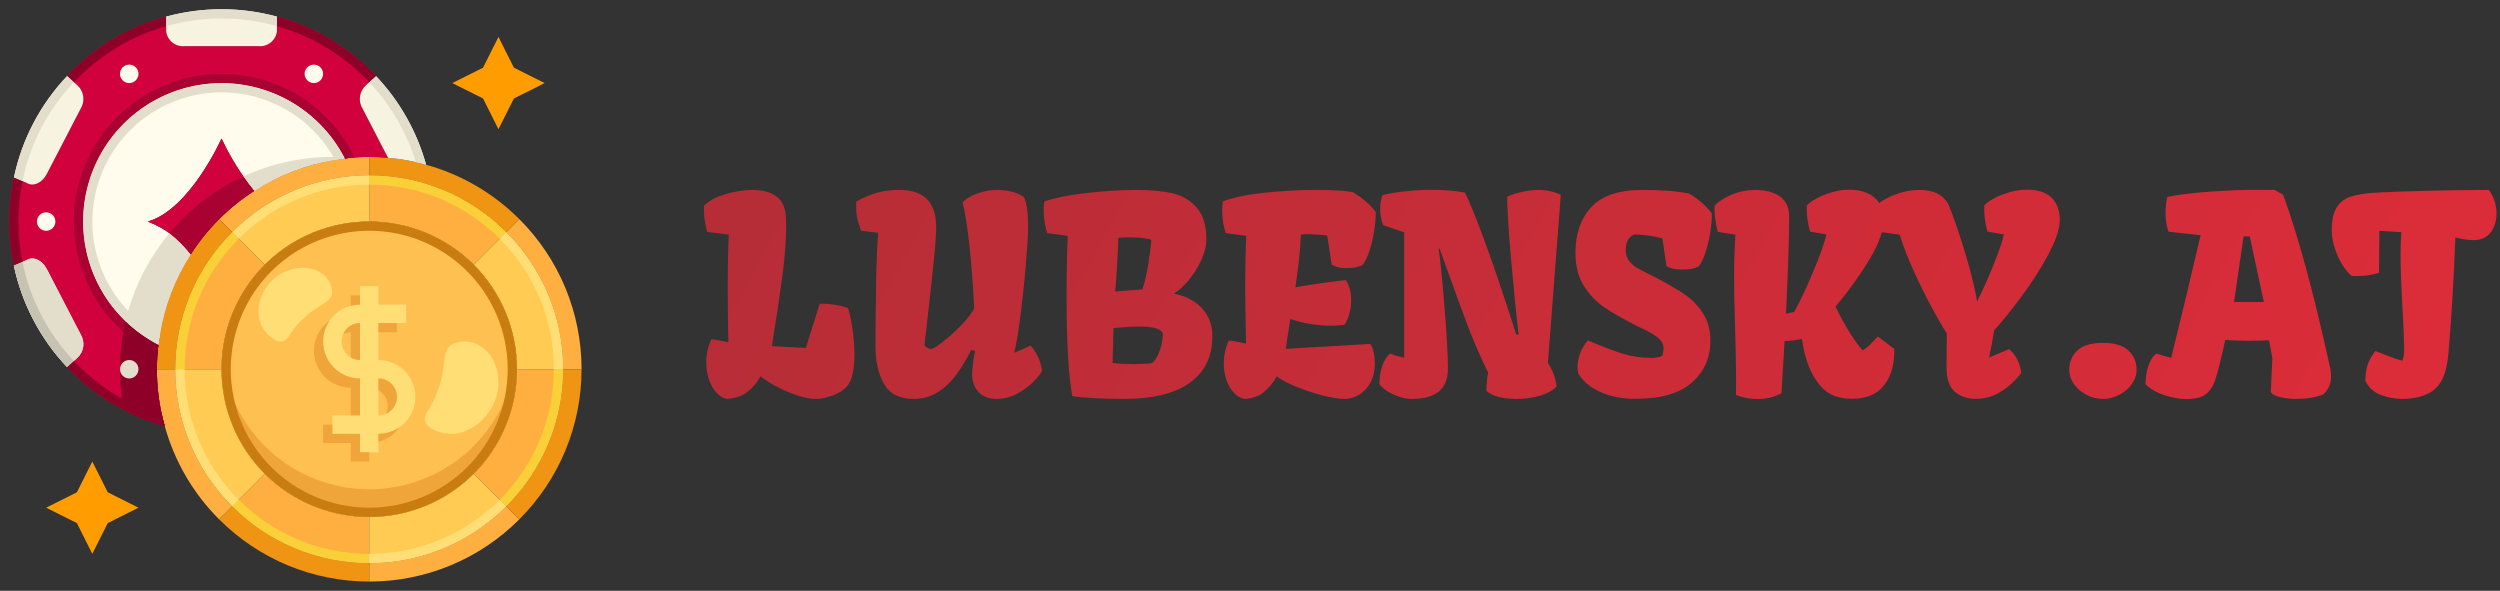 <svg width="347" height="82" viewBox="0 0 347 82" fill="none" xmlns="http://www.w3.org/2000/svg">
<rect x="0" y="0" width="347" height="82" fill="#333333" stroke="none"/>
<path d="M19.219 70.469L14.952 72.608L12.812 76.875L10.673 72.608L6.406 70.469L10.673 68.329L12.812 64.062L14.952 68.329L19.219 70.469ZM75.594 11.531L71.327 13.671L69.188 17.938L67.048 13.671L62.781 11.531L67.048 9.392L69.188 5.125L71.327 9.392L75.594 11.531Z" fill="#FF9C00"/>
<path d="M51.25 71.75C62.572 71.75 71.75 62.572 71.75 51.25C71.75 39.928 62.572 30.75 51.25 30.75C39.928 30.75 30.75 39.928 30.75 51.25C30.75 62.572 39.928 71.75 51.25 71.75Z" fill="#FFC052"/>
<path d="M71.75 51.25C71.75 56.687 69.59 61.901 65.746 65.746C61.901 69.59 56.687 71.75 51.25 71.75C45.813 71.75 40.599 69.59 36.755 65.746C32.91 61.901 30.75 56.687 30.75 51.25C30.747 50.608 30.777 49.967 30.84 49.328C31.317 54.411 33.673 59.133 37.448 62.57C41.223 66.008 46.145 67.913 51.25 67.913C56.355 67.913 61.277 66.008 65.052 62.57C68.827 59.133 71.183 54.411 71.66 49.328C71.723 49.967 71.753 50.608 71.75 51.25Z" fill="#F0A53B"/>
<path d="M72.083 30.417C74.824 33.15 76.998 36.397 78.48 39.972C79.962 43.547 80.722 47.38 80.719 51.25H78.156C78.162 47.717 77.467 44.217 76.112 40.954C74.758 37.69 72.77 34.727 70.264 32.236L72.083 30.417ZM51.25 78.156C54.783 78.162 58.283 77.467 61.547 76.113C64.81 74.758 67.773 72.77 70.264 70.264L72.083 72.083C69.351 74.824 66.103 76.998 62.528 78.48C58.953 79.962 55.12 80.723 51.25 80.719V78.156ZM32.236 70.264L30.417 72.083C26.822 68.497 24.221 64.038 22.87 59.143C22.142 56.575 21.776 53.919 21.781 51.25H24.344C24.338 54.784 25.033 58.283 26.388 61.547C27.742 64.81 29.73 67.773 32.236 70.264ZM51.25 21.782V24.344C47.717 24.339 44.217 25.033 40.953 26.388C37.69 27.743 34.727 29.73 32.236 32.236L30.417 30.417C35.093 25.74 41.209 22.774 47.778 21.999C48.929 21.849 50.089 21.776 51.25 21.782Z" fill="#FFAF3F"/>
<path d="M32.236 70.264C34.727 72.77 37.689 74.758 40.953 76.112C44.216 77.467 47.716 78.162 51.249 78.156V80.719C47.379 80.722 43.546 79.962 39.971 78.48C36.396 76.998 33.149 74.824 30.416 72.083L32.236 70.264ZM32.236 32.236C29.729 34.727 27.742 37.69 26.387 40.953C25.032 44.217 24.338 47.717 24.343 51.25H21.78C21.775 50.089 21.848 48.929 21.998 47.778C22.509 43.333 24.039 39.067 26.47 35.311C27.608 33.544 28.931 31.904 30.416 30.417L32.236 32.236ZM59.142 22.87C64.037 24.221 68.496 26.822 72.082 30.417L70.263 32.236C67.772 29.73 64.809 27.742 61.546 26.388C58.282 25.033 54.783 24.338 51.249 24.344V21.781C52.108 21.781 52.953 21.82 53.786 21.897C55.599 22.043 57.393 22.369 59.142 22.87ZM78.156 51.25H80.718C80.722 55.12 79.961 58.953 78.479 62.528C76.997 66.103 74.823 69.35 72.082 72.083L70.263 70.264C72.769 67.773 74.757 64.81 76.112 61.547C77.466 58.283 78.161 54.783 78.156 51.25Z" fill="#F09413"/>
<path d="M75.594 51.25H78.156C78.162 54.783 77.467 58.283 76.112 61.547C74.758 64.81 72.77 67.773 70.264 70.264L68.457 68.457L65.959 65.959L65.754 65.754C67.658 63.849 69.167 61.588 70.196 59.099C71.225 56.61 71.753 53.943 71.75 51.25H75.594ZM36.541 65.959L36.746 65.754C38.651 67.658 40.912 69.167 43.401 70.196C45.89 71.225 48.557 71.753 51.25 71.75V78.156C47.717 78.162 44.217 77.467 40.953 76.112C37.69 74.758 34.727 72.77 32.236 70.264L34.043 68.457L36.541 65.959ZM36.541 36.541L36.746 36.746C34.842 38.651 33.333 40.912 32.304 43.401C31.275 45.89 30.747 48.557 30.75 51.25H24.344C24.338 47.717 25.033 44.217 26.388 40.953C27.742 37.69 29.73 34.727 32.236 32.236L34.043 34.043L36.541 36.541ZM65.959 36.541L65.754 36.746C63.849 34.842 61.588 33.333 59.099 32.304C56.61 31.275 53.943 30.747 51.25 30.75V24.344C54.783 24.338 58.283 25.033 61.547 26.388C64.81 27.742 67.773 29.73 70.264 32.236L68.457 34.043L65.959 36.541Z" fill="#FFAF3F"/>
<path d="M36.746 65.754L36.541 65.959L34.043 68.457L32.236 70.264C29.73 67.773 27.742 64.81 26.388 61.547C25.033 58.283 24.338 54.783 24.344 51.25H30.75C30.747 53.943 31.275 56.61 32.304 59.099C33.333 61.588 34.842 63.849 36.746 65.754ZM51.25 26.906V30.75C48.557 30.747 45.89 31.275 43.401 32.304C40.912 33.333 38.651 34.842 36.746 36.746L36.541 36.541L34.043 34.043L32.236 32.236C34.727 29.73 37.69 27.742 40.953 26.388C44.217 25.033 47.717 24.338 51.25 24.344V26.906ZM78.156 51.25H71.75C71.753 48.557 71.225 45.89 70.196 43.401C69.167 40.912 67.658 38.651 65.754 36.746L65.959 36.541L68.457 34.043L70.264 32.236C72.77 34.727 74.758 37.69 76.112 40.953C77.467 44.217 78.162 47.717 78.156 51.25ZM68.457 68.457L70.264 70.264C67.773 72.77 64.81 74.758 61.547 76.112C58.283 77.467 54.783 78.162 51.25 78.156V71.75C53.943 71.753 56.61 71.225 59.099 70.196C61.588 69.167 63.849 67.658 65.754 65.754L65.959 65.959L68.457 68.457Z" fill="#FFCB52"/>
<path d="M51.25 30.75C47.196 30.75 43.232 31.952 39.861 34.205C36.49 36.457 33.862 39.659 32.31 43.405C30.759 47.151 30.353 51.273 31.144 55.249C31.935 59.226 33.887 62.879 36.754 65.746C39.621 68.613 43.274 70.565 47.251 71.356C51.227 72.147 55.349 71.741 59.095 70.189C62.841 68.638 66.043 66.01 68.295 62.639C70.548 59.268 71.75 55.304 71.75 51.25C71.75 45.813 69.59 40.599 65.746 36.754C61.901 32.91 56.687 30.75 51.25 30.75ZM51.25 70.469C47.449 70.469 43.733 69.342 40.573 67.23C37.412 65.118 34.949 62.117 33.494 58.605C32.04 55.093 31.659 51.229 32.401 47.501C33.142 43.773 34.972 40.348 37.66 37.66C40.348 34.972 43.773 33.142 47.501 32.401C51.229 31.659 55.093 32.04 58.605 33.494C62.117 34.949 65.118 37.412 67.23 40.573C69.342 43.733 70.469 47.449 70.469 51.25C70.469 56.347 68.444 61.236 64.84 64.84C61.236 68.444 56.347 70.469 51.25 70.469Z" fill="#C97C10"/>
<path d="M52.531 49.968V44.843H56.375V42.28H52.531V39.718H49.969V42.28C48.609 42.28 47.306 42.82 46.345 43.781C45.384 44.742 44.844 46.046 44.844 47.405C44.844 48.765 45.384 50.068 46.345 51.029C47.306 51.99 48.609 52.53 49.969 52.53V57.655H46.125V60.218H49.969V62.78H52.531V60.218C53.89 60.218 55.194 59.678 56.155 58.717C57.116 57.756 57.656 56.452 57.656 55.093C57.656 53.734 57.116 52.43 56.155 51.469C55.194 50.508 53.89 49.968 52.531 49.968ZM48.158 49.216C47.8 48.857 47.557 48.401 47.458 47.904C47.36 47.408 47.41 46.893 47.604 46.425C47.798 45.957 48.126 45.557 48.547 45.276C48.968 44.994 49.462 44.843 49.969 44.843V49.968C49.632 49.968 49.299 49.902 48.988 49.773C48.677 49.644 48.395 49.455 48.158 49.216ZM54.342 56.903C54.105 57.142 53.822 57.331 53.512 57.461C53.201 57.59 52.868 57.656 52.531 57.655V52.53C53.038 52.531 53.532 52.682 53.953 52.963C54.374 53.245 54.702 53.645 54.896 54.113C55.089 54.581 55.14 55.095 55.041 55.592C54.943 56.089 54.699 56.545 54.342 56.903ZM61.509 51.319C61.213 53.3 60.515 55.199 59.459 56.899C59.116 57.312 58.937 57.838 58.958 58.374C59.069 58.763 59.318 59.097 59.657 59.316C60.316 59.768 61.07 60.061 61.86 60.174C62.651 60.287 63.456 60.216 64.215 59.967C65.711 59.466 66.996 58.478 67.864 57.161C68.65 56.072 69.105 54.779 69.173 53.438C69.241 52.097 68.92 50.764 68.248 49.601C67.703 48.709 66.881 48.019 65.907 47.636C65.371 47.446 64.8 47.368 64.232 47.409C63.663 47.45 63.11 47.608 62.606 47.873C61.637 48.59 61.663 50.278 61.509 51.319ZM43.819 42.843C42.389 43.788 41.168 45.016 40.231 46.451C39.983 46.835 39.719 47.257 39.266 47.375C38.918 47.436 38.559 47.375 38.25 47.203C37.646 46.895 37.122 46.449 36.721 45.901C36.321 45.354 36.054 44.719 35.944 44.05C35.749 42.743 36.022 41.41 36.713 40.284C37.292 39.276 38.144 38.45 39.17 37.901C40.196 37.353 41.355 37.103 42.516 37.181C43.424 37.251 44.288 37.605 44.985 38.192C45.342 38.513 45.626 38.906 45.818 39.346C46.01 39.786 46.106 40.262 46.098 40.742C45.92 41.731 44.58 42.34 43.819 42.843Z" fill="#FFDF75"/>
<path d="M69.37 69.37L70.266 70.266C72.772 67.775 74.76 64.812 76.114 61.548C77.468 58.284 78.162 54.784 78.156 51.25H76.875C76.879 54.616 76.219 57.949 74.93 61.059C73.642 64.168 71.752 66.993 69.37 69.37ZM33.131 69.37L32.234 70.266C34.725 72.772 37.688 74.76 40.952 76.114C44.216 77.468 47.716 78.162 51.25 78.156V76.875C47.884 76.879 44.551 76.219 41.441 74.93C38.332 73.642 35.508 71.752 33.131 69.37ZM33.131 33.131L32.234 32.234C29.728 34.725 27.74 37.688 26.386 40.952C25.032 44.216 24.338 47.716 24.344 51.25H25.625C25.621 47.884 26.282 44.551 27.57 41.441C28.858 38.332 30.748 35.508 33.131 33.131ZM69.37 33.131L70.266 32.234C67.775 29.728 64.812 27.74 61.548 26.386C58.284 25.032 54.784 24.338 51.25 24.344V25.625C54.616 25.621 57.949 26.282 61.059 27.57C64.168 28.858 66.993 30.748 69.37 33.131Z" fill="#FAD039"/>
<path d="M25.625 51.25H24.344C24.338 54.783 25.033 58.283 26.388 61.547C27.742 64.81 29.73 67.773 32.236 70.264L33.133 69.367C30.75 66.991 28.86 64.167 27.571 61.058C26.283 57.949 25.621 54.615 25.625 51.25ZM51.25 25.625V24.344C47.717 24.338 44.217 25.033 40.953 26.388C37.69 27.742 34.727 29.73 32.236 32.236L33.133 33.133C35.51 30.75 38.333 28.86 41.442 27.571C44.551 26.283 47.885 25.621 51.25 25.625ZM69.37 33.131C71.752 35.507 73.642 38.332 74.93 41.441C76.219 44.551 76.879 47.884 76.875 51.25H78.156C78.162 47.717 77.467 44.217 76.112 40.953C74.758 37.69 72.77 34.727 70.264 32.236L69.37 33.131ZM51.25 76.875V78.156C54.783 78.162 58.283 77.467 61.547 76.112C64.81 74.758 67.773 72.77 70.264 70.264L69.367 69.367C66.991 71.75 64.167 73.64 61.058 74.929C57.949 76.217 54.615 76.879 51.25 76.875Z" fill="#FFDF75"/>
<path d="M52.531 61.318C53.416 61.096 54.224 60.64 54.871 59.997C55.085 59.78 55.279 59.545 55.45 59.294C54.596 59.895 53.576 60.218 52.531 60.219V61.318ZM49.968 60.219H46.124V58.938H44.843V61.5H48.687V64.062H51.249V62.781H49.968V60.219ZM49.968 52.531C49.032 52.533 48.113 52.278 47.312 51.793C46.511 51.309 45.858 50.614 45.424 49.784C44.991 48.954 44.794 48.021 44.854 47.087C44.914 46.152 45.23 45.252 45.767 44.485C44.873 45.109 44.202 46.001 43.85 47.032C43.498 48.063 43.484 49.179 43.809 50.219C44.135 51.258 44.783 52.167 45.66 52.813C46.537 53.46 47.597 53.81 48.687 53.812V57.656H49.968V52.531ZM52.531 44.844H55.093V46.125H52.531V44.844ZM49.968 41H48.687V42.463C49.104 42.348 49.535 42.287 49.968 42.281V41ZM55.093 55.094C55.093 54.414 54.823 53.762 54.343 53.282C53.862 52.801 53.21 52.531 52.531 52.531V54.169C53.081 54.481 53.495 54.989 53.689 55.592C53.884 56.195 53.845 56.849 53.581 57.424C53.864 57.298 54.121 57.122 54.341 56.904C54.58 56.667 54.77 56.385 54.899 56.074C55.028 55.764 55.094 55.43 55.093 55.094ZM47.636 46.356C47.966 46.205 48.324 46.126 48.687 46.125V49.613C49.075 49.843 49.517 49.966 49.968 49.969V44.844C49.475 44.845 48.993 44.988 48.579 45.256C48.166 45.524 47.838 45.906 47.636 46.356Z" fill="#F0A53B"/>
<path d="M50.353 15.132C50.021 14.618 49.884 14.002 49.966 13.396C50.048 12.79 50.345 12.233 50.802 11.826L51.25 11.416L52.198 10.571C48.472 6.586 43.706 3.724 38.438 2.307V4.357C38.361 4.964 38.05 5.518 37.572 5.901C37.093 6.284 36.485 6.465 35.875 6.407H25.625C25.015 6.465 24.407 6.284 23.928 5.901C23.45 5.518 23.139 4.964 23.063 4.357V2.307C17.799 3.719 13.037 6.577 9.315 10.558L10.263 11.403L10.724 11.826C11.178 12.235 11.472 12.792 11.554 13.397C11.636 14.002 11.501 14.617 11.173 15.132L6.483 24.165C5.83 25.42 4.587 25.959 3.69 25.382L3.126 25.139L1.935 24.626C1.495 26.638 1.276 28.691 1.281 30.75C1.278 32.804 1.493 34.853 1.922 36.862L3.126 36.349L3.69 36.106C4.587 35.529 5.83 36.08 6.483 37.323L11.173 46.369C11.5 46.884 11.635 47.499 11.553 48.104C11.471 48.709 11.177 49.265 10.724 49.675L9.302 50.943C12.989 54.867 17.682 57.703 22.87 59.143C22.721 58.667 22.597 58.184 22.499 57.695C22.018 55.581 21.778 53.419 21.781 51.25C21.781 50.571 21.807 49.892 21.858 49.226C21.884 48.765 21.922 48.303 21.986 47.855C19.291 46.474 16.959 44.474 15.183 42.021C13.407 39.567 12.236 36.728 11.765 33.736C11.295 30.743 11.539 27.682 12.476 24.802C13.414 21.921 15.019 19.303 17.161 17.162C19.303 15.02 21.921 13.414 24.801 12.476C27.682 11.539 30.743 11.295 33.736 11.766C36.728 12.236 39.567 13.407 42.02 15.183C44.474 16.96 46.473 19.291 47.855 21.987C48.303 21.923 48.764 21.884 49.226 21.858C49.892 21.807 50.571 21.782 51.25 21.782C52.123 21.779 52.995 21.822 53.864 21.91L50.353 15.132Z" fill="#D1013E"/>
<path d="M30.75 11.531C26.436 11.531 22.248 12.982 18.86 15.65C15.471 18.319 13.078 22.049 12.066 26.242C11.055 30.435 11.483 34.847 13.282 38.767C15.082 42.687 18.147 45.888 21.986 47.855C22.023 47.403 22.087 46.954 22.178 46.509C22.81 42.517 24.272 38.703 26.47 35.311C24.973 33.236 22.896 31.649 20.5 30.75C26.355 29.097 30.75 19.219 30.75 19.219C31.961 21.82 33.484 24.263 35.285 26.496C38.681 24.282 42.505 22.811 46.509 22.178C46.953 22.087 47.403 22.023 47.855 21.986C46.241 18.839 43.79 16.198 40.772 14.353C37.755 12.509 34.287 11.532 30.75 11.531Z" fill="#FFFCED"/>
<path d="M35.286 26.496C31.747 28.766 28.741 31.773 26.471 35.311C24.973 33.236 22.896 31.649 20.5 30.75C26.355 29.097 30.75 19.219 30.75 19.219C31.961 21.82 33.484 24.263 35.286 26.496Z" fill="#D1013E"/>
<path d="M3.69 36.106C4.587 35.529 5.83 36.08 6.483 37.323L11.172 46.368C11.5 46.884 11.635 47.498 11.553 48.103C11.471 48.708 11.177 49.265 10.724 49.674L9.302 50.943C5.595 47.016 3.042 42.144 1.922 36.862L3.69 36.106ZM6.483 24.164C5.83 25.42 4.587 25.958 3.69 25.382L1.935 24.626C3.044 19.343 5.599 14.473 9.315 10.557L10.724 11.826C11.178 12.235 11.472 12.791 11.554 13.396C11.636 14.002 11.501 14.617 11.172 15.132L6.483 24.164ZM38.438 2.306V4.356C38.361 4.964 38.05 5.518 37.572 5.901C37.093 6.283 36.485 6.465 35.875 6.406H25.625C25.015 6.465 24.407 6.283 23.928 5.901C23.45 5.518 23.139 4.964 23.062 4.356V2.306C28.096 0.94 33.404 0.94 38.438 2.306ZM59.142 22.87C58.671 22.721 58.192 22.597 57.708 22.499C56.442 22.21 55.157 22.013 53.864 21.909L50.353 15.132C50.021 14.618 49.883 14.002 49.966 13.396C50.048 12.79 50.344 12.233 50.802 11.826L51.25 11.416L52.198 10.57C55.483 14.042 57.867 18.265 59.142 22.87Z" fill="#F7F3E1"/>
<path d="M30.75 10.25C26.104 10.248 21.595 11.824 17.962 14.72C14.33 17.616 11.788 21.661 10.755 26.19C9.721 30.72 10.257 35.466 12.275 39.651C14.292 43.837 17.671 47.212 21.859 49.226C21.884 48.764 21.923 48.303 21.987 47.855C19.291 46.473 16.96 44.474 15.184 42.02C13.407 39.567 12.236 36.728 11.766 33.735C11.295 30.743 11.539 27.682 12.477 24.801C13.414 21.921 15.02 19.303 17.162 17.161C19.303 15.019 21.921 13.414 24.802 12.476C27.682 11.538 30.744 11.295 33.736 11.765C36.728 12.236 39.567 13.407 42.021 15.183C44.475 16.959 46.474 19.29 47.855 21.986C48.304 21.922 48.765 21.884 49.226 21.858C47.552 18.38 44.929 15.445 41.661 13.392C38.392 11.338 34.611 10.249 30.75 10.25Z" fill="#A80132"/>
<path d="M30.75 11.531C26.437 11.531 22.249 12.982 18.86 15.65C15.471 18.319 13.078 22.049 12.067 26.242C11.055 30.435 11.483 34.847 13.283 38.767C15.082 42.687 18.147 45.888 21.986 47.855C22.023 47.403 22.087 46.954 22.178 46.509C19.729 45.176 17.624 43.289 16.031 40.999C14.438 38.709 13.401 36.08 13.002 33.319C12.603 30.558 12.854 27.743 13.734 25.096C14.614 22.449 16.099 20.044 18.072 18.072C20.044 16.099 22.449 14.614 25.096 13.734C27.743 12.854 30.558 12.603 33.319 13.002C36.08 13.401 38.709 14.438 40.999 16.031C43.289 17.624 45.176 19.729 46.509 22.178C46.954 22.087 47.403 22.023 47.855 21.986C46.241 18.839 43.79 16.198 40.773 14.353C37.755 12.509 34.287 11.532 30.75 11.531ZM10.724 49.674L9.302 50.943C5.595 47.016 3.042 42.144 1.922 36.862L3.69 36.106C4.587 35.529 5.83 36.08 6.483 37.323L11.172 46.368C11.5 46.884 11.635 47.498 11.553 48.103C11.471 48.708 11.177 49.265 10.724 49.674Z" fill="#E3DECB"/>
<path d="M2.563 30.75C2.562 28.865 2.75 26.985 3.122 25.137L1.935 24.625C1.495 26.637 1.276 28.691 1.281 30.75C1.278 32.804 1.493 34.853 1.922 36.862L3.121 36.349C2.749 34.506 2.562 32.631 2.563 30.75ZM23.063 3.633V2.307C17.799 3.719 13.037 6.577 9.315 10.558L10.258 11.407C13.746 7.708 18.171 5.021 23.063 3.633ZM22.87 59.143C17.682 57.703 12.989 54.867 9.302 50.943L10.25 50.097C13.606 53.648 17.827 56.266 22.499 57.695C22.597 58.184 22.721 58.667 22.87 59.143ZM51.25 11.419L52.194 10.571C48.469 6.587 43.704 3.724 38.438 2.307V3.633C43.333 5.023 47.761 7.714 51.25 11.419Z" fill="#8F0029"/>
<path d="M3.121 36.349L1.922 36.861C3.042 42.144 5.595 47.016 9.302 50.942L10.256 50.091C6.638 46.269 4.165 41.507 3.121 36.349Z" fill="#C7C3B2"/>
<path d="M10.258 11.403L9.315 10.557C5.599 14.473 3.044 19.343 1.935 24.626L3.122 25.138C4.168 19.982 6.641 15.223 10.258 11.403ZM30.75 2.562C33.349 2.563 35.937 2.923 38.437 3.632V2.306C33.404 0.94 28.096 0.94 23.062 2.306V3.632C25.563 2.923 28.15 2.563 30.75 2.562ZM59.142 22.87C58.671 22.721 58.192 22.597 57.707 22.499C56.44 18.355 54.229 14.562 51.25 11.416L52.198 10.57C55.483 14.042 57.867 18.265 59.142 22.87Z" fill="#E3DECB"/>
<path d="M6.406 32.031C7.114 32.031 7.688 31.458 7.688 30.75C7.688 30.042 7.114 29.469 6.406 29.469C5.699 29.469 5.125 30.042 5.125 30.75C5.125 31.458 5.699 32.031 6.406 32.031Z" fill="#FFFCED"/>
<path d="M17.938 52.531C18.645 52.531 19.219 51.958 19.219 51.25C19.219 50.542 18.645 49.969 17.938 49.969C17.23 49.969 16.656 50.542 16.656 51.25C16.656 51.958 17.23 52.531 17.938 52.531Z" fill="#FFFCED"/>
<path d="M17.938 11.531C18.645 11.531 19.219 10.958 19.219 10.25C19.219 9.542 18.645 8.969 17.938 8.969C17.23 8.969 16.656 9.542 16.656 10.25C16.656 10.958 17.23 11.531 17.938 11.531Z" fill="#FFFCED"/>
<path d="M43.562 11.531C44.27 11.531 44.844 10.958 44.844 10.25C44.844 9.542 44.27 8.969 43.562 8.969C42.855 8.969 42.281 9.542 42.281 10.25C42.281 10.958 42.855 11.531 43.562 11.531Z" fill="#FFFCED"/>
<path d="M47.764 21.832C47.799 21.88 47.829 21.932 47.854 21.986C48.123 21.947 48.392 21.922 48.674 21.896C48.379 21.87 48.072 21.845 47.764 21.832ZM21.78 51.249C21.78 50.571 21.806 49.891 21.857 49.225C21.883 48.764 21.921 48.303 21.985 47.854C20.316 46.989 18.78 45.889 17.424 44.587C17.294 45.076 17.196 45.572 17.13 46.073C16.809 47.78 16.65 49.513 16.655 51.249C16.65 52.613 16.748 53.975 16.95 55.324C17.014 55.862 17.104 56.4 17.206 56.925H17.219C19.023 57.854 20.916 58.597 22.87 59.142C22.72 58.666 22.596 58.183 22.498 57.694C22.018 55.58 21.777 53.418 21.78 51.249Z" fill="#8F0029"/>
<path d="M47.765 21.832C47.278 21.794 46.778 21.781 46.279 21.781H46.125C41.859 21.776 37.644 22.703 33.774 24.497C34.235 25.164 34.747 25.843 35.285 26.496C38.681 24.282 42.505 22.811 46.509 22.178C46.953 22.087 47.403 22.023 47.855 21.986C47.829 21.932 47.799 21.881 47.765 21.832ZM23.524 32.364C20.875 35.517 18.924 39.193 17.796 43.153C17.655 43.627 17.527 44.101 17.425 44.587C18.781 45.889 20.317 46.99 21.986 47.855C22.023 47.403 22.087 46.954 22.178 46.509C22.81 42.517 24.272 38.703 26.47 35.311C25.603 34.22 24.615 33.231 23.524 32.364Z" fill="#E3DECB"/>
<path d="M35.285 26.496C31.747 28.766 28.74 31.772 26.47 35.311C25.603 34.22 24.615 33.231 23.523 32.364C26.31 29.009 29.812 26.321 33.773 24.497C34.235 25.163 34.747 25.842 35.285 26.496Z" fill="#A80132"/>
<path d="M47.765 21.832C47.799 21.88 47.829 21.932 47.854 21.986C48.123 21.947 48.392 21.922 48.674 21.896C48.38 21.87 48.072 21.845 47.765 21.832ZM17.13 46.073C18.556 47.333 20.146 48.394 21.858 49.225C21.883 48.764 21.922 48.303 21.986 47.854C20.317 46.989 18.781 45.889 17.425 44.587C17.294 45.076 17.196 45.572 17.13 46.073Z" fill="#8F0029"/>
<path d="M47.765 21.832C47.278 21.794 46.778 21.781 46.279 21.781C46.355 21.909 46.432 22.038 46.509 22.178C46.953 22.087 47.403 22.023 47.855 21.986C47.829 21.932 47.799 21.881 47.765 21.832ZM17.425 44.587C18.781 45.889 20.317 46.99 21.986 47.855C22.023 47.403 22.087 46.954 22.178 46.509C20.555 45.621 19.077 44.489 17.796 43.153C17.655 43.627 17.527 44.101 17.425 44.587Z" fill="#E3DECB"/>
<path d="M22.87 59.142C20.917 58.597 19.024 57.854 17.22 56.926H17.207C17.105 56.401 17.015 55.862 16.951 55.324C18.71 56.312 20.57 57.106 22.499 57.694C22.597 58.183 22.721 58.667 22.87 59.142Z" fill="#8F0029"/>
<path d="M17.938 52.531C18.645 52.531 19.219 51.958 19.219 51.25C19.219 50.542 18.645 49.969 17.938 49.969C17.23 49.969 16.656 50.542 16.656 51.25C16.656 51.958 17.23 52.531 17.938 52.531Z" fill="#E3DECB"/>
<path d="M98.032 50.326C98.032 49.205 98.26 48.127 98.716 47.093C98.925 47.093 99.251 47.136 99.695 47.222C100.138 47.296 100.606 47.395 101.099 47.518C101.037 44.87 101.006 42.283 101.006 39.758C101.006 37.037 101.056 34.715 101.154 32.794H101.136L101.154 32.572L98.143 32.184C97.958 31.433 97.835 30.811 97.773 30.318C97.712 29.813 97.687 29.234 97.699 28.581C98.094 28.138 98.672 27.75 99.436 27.418C100.212 27.073 101.043 26.814 101.93 26.642C102.829 26.457 103.648 26.364 104.387 26.364C105.804 26.364 106.906 26.648 107.694 27.214C108.495 27.768 108.95 28.655 109.061 29.875C109.098 30.355 109.117 30.878 109.117 31.445C109.117 33.317 108.95 35.534 108.618 38.096C108.285 40.658 107.842 43.651 107.288 47.074L107.14 48.035L111.851 48.294L113.772 42.16C114.351 42.136 115.01 42.179 115.749 42.289C116.5 42.4 117.147 42.554 117.689 42.751C117.911 43.33 118.114 44.254 118.299 45.523C118.496 46.779 118.594 48.011 118.594 49.218C118.594 51.225 118.299 52.635 117.707 53.448C117.412 53.842 116.999 54.187 116.47 54.483C115.952 54.766 115.404 54.981 114.825 55.129C114.259 55.289 113.748 55.37 113.292 55.37C112.565 55.37 111.715 55.215 110.742 54.908C109.769 54.587 108.815 54.187 107.879 53.707C106.943 53.214 106.173 52.721 105.57 52.229C105.015 53.19 104.375 53.935 103.648 54.464C102.922 54.994 102.016 55.296 100.932 55.37C100.403 55.283 99.916 55.006 99.473 54.538C99.029 54.07 98.678 53.467 98.42 52.728C98.161 51.989 98.032 51.188 98.032 50.326ZM119.499 32.018C119.278 31.316 119.124 30.817 119.038 30.521C118.964 30.213 118.908 29.887 118.871 29.542C118.847 29.185 118.834 28.668 118.834 27.99C119.869 27.411 120.836 26.999 121.735 26.752C122.646 26.494 123.675 26.364 124.82 26.364C128.232 26.364 129.938 28.07 129.938 31.482C129.938 32.553 129.827 34.142 129.605 36.248C129.396 38.354 129.118 40.904 128.774 43.897C128.564 45.633 128.41 46.982 128.312 47.943C128.546 48.201 128.823 48.368 129.143 48.441C129.316 48.515 129.827 48.232 130.676 47.592C131.539 46.939 132.413 46.163 133.3 45.264C134.199 44.352 134.839 43.533 135.221 42.807C134.876 36.156 134.341 31.242 133.614 28.064C134.168 27.51 134.889 27.091 135.775 26.808C136.662 26.512 137.524 26.364 138.362 26.364C139.076 26.364 139.76 26.445 140.413 26.605C141.078 26.752 141.65 27.005 142.131 27.362C142.513 28.2 142.703 29.573 142.703 31.482C142.703 32.541 142.599 34.278 142.389 36.692C142.192 39.093 141.94 41.477 141.632 43.841C141.336 46.194 141.047 47.906 140.764 48.977L143.036 47.98C143.418 48.374 143.756 48.873 144.052 49.476C144.348 50.067 144.539 50.745 144.625 51.508C144.428 51.902 144.021 52.407 143.405 53.023C142.79 53.639 142.032 54.187 141.133 54.667C140.246 55.136 139.31 55.37 138.325 55.37C137.229 55.37 136.385 55.043 135.794 54.39C135.215 53.738 134.926 52.9 134.926 51.878C134.926 51.632 134.975 51.096 135.073 50.27C135.184 49.445 135.283 48.934 135.369 48.737L134.815 48.552C134.15 49.87 133.454 51.022 132.727 52.007C132.013 52.992 131.163 53.799 130.178 54.427C129.192 55.055 128.072 55.37 126.815 55.37C124.857 55.37 123.484 54.674 122.695 53.282C121.907 51.878 121.513 50.123 121.513 48.017C121.513 45.467 121.544 42.554 121.605 39.278C121.667 36.002 121.766 33.68 121.901 32.313L119.499 32.018ZM148.043 41.329C148.043 37.597 148.098 34.733 148.209 32.738H148.19L145.364 32.35C145.204 31.895 145.08 31.396 144.994 30.854C144.908 30.299 144.865 29.764 144.865 29.246C144.865 28.852 144.896 28.421 144.957 27.953C146.46 27.448 148.424 27.06 150.851 26.789C153.277 26.506 155.593 26.364 157.797 26.364C159.682 26.364 161.301 26.512 162.656 26.808C164.011 27.091 165.144 27.744 166.055 28.766C166.979 29.776 167.441 31.285 167.441 33.292C167.441 34.081 167.225 34.974 166.794 35.971C166.363 36.956 165.797 37.886 165.095 38.761C164.405 39.623 163.684 40.288 162.933 40.756C163.869 40.916 164.737 41.243 165.538 41.735C166.351 42.216 167.01 42.874 167.515 43.712C168.02 44.537 168.272 45.516 168.272 46.65C168.272 48.164 167.983 49.47 167.404 50.566C166.825 51.662 166 52.568 164.928 53.282C162.835 54.674 159.879 55.37 156.061 55.37C154.558 55.37 153.222 55.339 152.052 55.277C150.894 55.228 149.822 55.129 148.837 54.981C148.307 52.124 148.043 47.573 148.043 41.329ZM158.555 40.165C158.875 39.266 159.146 38.127 159.367 36.747C159.602 35.355 159.743 34.222 159.792 33.348C159.731 33.237 159.417 33.145 158.85 33.071C158.284 32.984 157.551 32.941 156.652 32.941C156.368 32.941 155.894 32.96 155.229 32.997C155.131 35.768 154.983 38.256 154.786 40.461L156.652 40.313L158.555 40.165ZM157.631 50.529C158.665 50.529 159.404 50.486 159.848 50.4C160.156 50.215 160.427 49.883 160.661 49.402C160.907 48.922 161.092 48.398 161.215 47.832C161.338 47.253 161.4 46.736 161.4 46.28C161.178 45.64 160.076 45.319 158.093 45.319C157.255 45.319 156.295 45.375 155.211 45.486C154.915 45.523 154.693 45.541 154.546 45.541L154.49 48.238C154.478 48.509 154.466 48.823 154.453 49.181C154.441 49.538 154.435 49.938 154.435 50.381C155.248 50.48 156.134 50.529 157.095 50.529H157.631ZM169.861 50.474C169.861 49.378 170.089 48.312 170.545 47.278C170.754 47.278 171.08 47.321 171.524 47.407C171.979 47.481 172.454 47.579 172.946 47.703C172.872 44.377 172.835 41.649 172.835 39.518C172.835 36.87 172.885 34.61 172.983 32.738L170.138 32.35C169.978 31.895 169.855 31.396 169.769 30.854C169.682 30.299 169.639 29.764 169.639 29.246C169.639 28.852 169.67 28.421 169.732 27.953C171.197 27.399 173.125 26.999 175.514 26.752C177.916 26.494 180.336 26.364 182.775 26.364C185.078 26.364 186.747 26.469 187.781 26.678C188.446 27.085 189.025 27.497 189.518 27.916C190.023 28.323 190.503 28.828 190.959 29.431C190.959 30.293 190.873 31.229 190.7 32.239C190.54 33.237 190.312 34.154 190.017 34.992C189.734 35.83 189.426 36.433 189.093 36.803C188.81 36.938 188.496 37.043 188.151 37.117C187.806 37.178 187.381 37.209 186.876 37.209C186.433 37.209 186.051 37.172 185.731 37.098C185.423 37.012 185.127 36.889 184.844 36.729L184.216 32.701C183.44 32.578 182.516 32.516 181.445 32.516C181.149 32.516 180.853 32.535 180.558 32.572C180.509 34.358 180.256 36.79 179.8 39.869C182.535 39.414 184.869 39.081 186.802 38.872C187.295 39.623 187.541 40.541 187.541 41.624C187.541 42.339 187.443 43.029 187.246 43.694C187.049 44.359 186.833 44.821 186.599 45.079C186.082 45.165 185.466 45.209 184.752 45.209C183.828 45.209 182.867 45.128 181.87 44.968C180.884 44.808 179.96 44.574 179.098 44.266L178.858 45.837C178.71 46.711 178.581 47.573 178.47 48.423L190.165 47.739C190.349 47.912 190.503 48.257 190.626 48.774C190.762 49.291 190.83 49.858 190.83 50.474C190.83 51.459 190.633 52.321 190.239 53.06C189.844 53.799 189.321 54.372 188.668 54.778C188.028 55.172 187.338 55.37 186.599 55.37C185.86 55.37 184.85 55.209 183.569 54.889C182.301 54.557 181.063 54.144 179.856 53.651C178.661 53.159 177.78 52.684 177.214 52.229C176.647 53.214 176.025 53.965 175.348 54.483C174.683 55 173.821 55.296 172.762 55.37C172.232 55.283 171.745 55.012 171.302 54.557C170.859 54.101 170.508 53.516 170.249 52.801C169.99 52.087 169.861 51.311 169.861 50.474ZM192.973 49.07C193.084 49.107 193.318 49.193 193.675 49.328C194.044 49.452 194.451 49.556 194.894 49.642V32.239L191.994 31.26C191.71 30.595 191.569 29.831 191.569 28.969C191.569 28.267 191.68 27.639 191.901 27.085C192.788 26.851 193.853 26.672 195.097 26.549C196.354 26.414 197.567 26.346 198.737 26.346C200.473 26.346 202.007 26.475 203.337 26.734C203.953 27.929 204.864 30.176 206.071 33.477C207.291 36.778 208.756 41.107 210.468 46.465L210.782 46.428C210.425 43.386 210.068 39.82 209.711 35.731C209.366 31.63 209.193 28.822 209.193 27.307C209.834 27.011 210.548 26.783 211.336 26.623C212.125 26.451 212.851 26.364 213.516 26.364C214.6 26.364 215.641 26.586 216.639 27.029L214.847 50.381C215.487 51.305 215.887 52.389 216.047 53.633C215.543 54.187 214.773 54.618 213.738 54.926C212.716 55.222 211.626 55.37 210.468 55.37C209.569 55.37 208.75 55.277 208.011 55.092C207.284 54.908 206.718 54.624 206.311 54.242C206.324 53.319 206.404 52.475 206.552 51.712C205.628 49.864 204.735 47.832 203.873 45.615C203.023 43.386 201.939 40.43 200.621 36.747L199.808 34.493L199.697 34.512C199.956 36.433 200.233 39.266 200.529 43.01C200.824 46.742 200.972 49.47 200.972 51.194C200.972 52.574 200.56 53.614 199.734 54.316C198.922 55.019 197.647 55.37 195.91 55.37C195.368 55.37 194.789 55.265 194.174 55.055C193.558 54.846 192.997 54.581 192.492 54.261C192 53.928 191.655 53.608 191.458 53.3C191.458 52.414 191.593 51.57 191.864 50.769C192.135 49.969 192.505 49.402 192.973 49.07ZM218.966 50.954C218.966 50.326 219.083 49.692 219.317 49.051C219.551 48.411 219.915 47.807 220.407 47.241C222.206 48.029 223.77 48.632 225.1 49.051C226.443 49.47 227.822 49.679 229.238 49.679C229.497 49.679 229.762 49.655 230.033 49.605C230.316 49.556 230.538 49.488 230.698 49.402C230.759 49.267 230.809 49.094 230.846 48.885C230.883 48.663 230.901 48.485 230.901 48.349C230.901 47.746 230.612 47.228 230.033 46.797C229.454 46.366 228.69 45.935 227.742 45.504L227.095 45.19C225.248 44.242 223.764 43.392 222.643 42.641C221.534 41.877 220.592 40.879 219.816 39.648C219.053 38.404 218.671 36.883 218.671 35.084C218.671 32.449 219.404 30.336 220.869 28.748C222.347 27.159 224.694 26.364 227.908 26.364C230.655 26.364 232.829 26.531 234.43 26.863C235.095 27.257 235.674 27.67 236.166 28.101C236.671 28.52 237.152 29.031 237.607 29.634C237.607 30.497 237.521 31.433 237.349 32.443C237.189 33.44 236.961 34.358 236.665 35.195C236.382 36.033 236.074 36.636 235.741 37.006C235.458 37.141 235.144 37.246 234.799 37.32C234.454 37.381 234.029 37.412 233.524 37.412C232.995 37.412 232.564 37.375 232.231 37.301C231.899 37.227 231.591 37.104 231.307 36.932L230.735 33.089C230.02 32.892 229.263 32.751 228.462 32.664C227.662 32.566 227.12 32.523 226.837 32.535C226.381 32.744 226.067 33.04 225.894 33.422C225.734 33.791 225.654 34.235 225.654 34.752C225.654 35.306 225.802 35.786 226.098 36.193C226.406 36.587 226.775 36.913 227.206 37.172C227.637 37.431 228.191 37.72 228.869 38.04L229.682 38.447C231.443 39.37 232.829 40.177 233.838 40.867C234.848 41.557 235.692 42.431 236.37 43.49C237.059 44.537 237.404 45.806 237.404 47.296C237.404 49.033 236.948 50.529 236.037 51.785C235.126 53.029 233.955 53.928 232.527 54.483C231.751 54.791 230.895 55.012 229.959 55.148C229.023 55.283 227.939 55.351 226.707 55.351C225.87 55.351 224.971 55.246 224.01 55.037C223.049 54.828 222.113 54.458 221.202 53.928C220.303 53.399 219.582 52.691 219.04 51.804C218.991 51.57 218.966 51.287 218.966 50.954ZM240.97 53.097C240.97 51.816 240.951 50.418 240.914 48.903C240.877 47.376 240.853 46.372 240.84 45.892C240.742 42.69 240.693 40.282 240.693 38.669C240.693 36.291 240.754 34.259 240.877 32.572L238.42 32.184C238.26 31.519 238.149 30.958 238.088 30.503C238.014 30.047 237.977 29.548 237.977 29.006V28.581C238.235 28.261 238.648 27.929 239.215 27.584C239.793 27.239 240.465 26.949 241.228 26.715C242.004 26.481 242.786 26.364 243.575 26.364C245.028 26.364 246.186 26.666 247.048 27.27C247.91 27.873 248.341 28.815 248.341 30.096C248.341 32.781 248.193 37.264 247.898 43.546L249.043 43.287C249.819 41.895 250.681 40.066 251.63 37.8C252.59 35.534 253.218 33.779 253.514 32.535L251.223 32.147C251.063 31.482 250.946 30.922 250.872 30.466C250.81 30.01 250.78 29.511 250.78 28.969V28.544C251.026 28.236 251.463 27.91 252.091 27.565C252.732 27.208 253.465 26.913 254.29 26.678C255.115 26.445 255.928 26.328 256.728 26.328C257.603 26.328 258.397 26.475 259.112 26.771C259.826 27.066 260.393 27.522 260.811 28.138C261.242 28.754 261.458 29.511 261.458 30.41C261.458 31.962 260.799 33.828 259.481 36.008C258.176 38.188 256.605 40.374 254.77 42.567C255.374 43.823 256.02 45.005 256.71 46.114C257.4 47.222 258.009 48.06 258.539 48.626C258.81 48.491 259.062 48.312 259.296 48.09C259.543 47.869 259.857 47.549 260.239 47.13L260.645 46.705L262.917 48.423V48.83C262.917 50.788 262.425 52.364 261.44 53.559C260.467 54.754 258.989 55.351 257.006 55.351C256.267 55.351 255.565 55.246 254.9 55.037C253.976 54.754 253.175 54.193 252.498 53.356C251.833 52.518 251.303 51.551 250.909 50.455C250.527 49.347 250.262 48.208 250.115 47.038C249.499 47.185 248.692 47.29 247.694 47.352C247.584 49.458 247.442 51.865 247.27 54.575C246.272 55.117 245.163 55.388 243.944 55.388C242.885 55.388 241.887 55.197 240.951 54.815L240.97 53.097ZM270.215 46.28C269.611 45.344 268.885 44.088 268.035 42.511C267.197 40.935 266.372 39.254 265.559 37.468C264.759 35.682 264.131 34.05 263.675 32.572L260.867 32.184C260.682 31.433 260.559 30.811 260.497 30.318C260.436 29.813 260.411 29.234 260.423 28.581C260.67 28.273 261.113 27.947 261.754 27.602C262.382 27.245 263.108 26.949 263.934 26.715C264.759 26.481 265.572 26.364 266.372 26.364C268.663 26.364 270.098 27.227 270.677 28.951C270.911 29.493 271.268 30.484 271.748 31.925C272.241 33.354 272.74 34.967 273.245 36.766C273.75 38.564 274.144 40.257 274.427 41.846C275.178 40.343 275.924 38.681 276.663 36.858C277.402 35.035 277.894 33.594 278.141 32.535H278.104L275.85 32.147C275.665 31.396 275.542 30.774 275.48 30.281C275.419 29.776 275.394 29.197 275.406 28.544C275.653 28.236 276.09 27.91 276.718 27.565C277.358 27.208 278.091 26.913 278.916 26.678C279.742 26.445 280.555 26.328 281.355 26.328C283.72 26.328 285.167 27.239 285.697 29.062C285.832 29.517 285.9 29.967 285.9 30.41C285.9 31.728 285.352 33.397 284.256 35.417C283.159 37.437 281.897 39.401 280.468 41.31C279.04 43.219 277.814 44.728 276.792 45.837C276.533 47.425 276.299 48.669 276.09 49.569L276.127 49.605L278.861 48.46C279.822 49.285 280.382 50.381 280.542 51.748C280.542 51.822 280.247 52.173 279.655 52.801C279.077 53.43 278.319 54.015 277.383 54.557C276.447 55.086 275.394 55.351 274.224 55.351C273.017 55.351 272.038 55.012 271.286 54.335C270.535 53.657 270.166 52.5 270.178 50.862L270.215 46.28ZM291.886 47.592C293.511 47.592 294.694 47.949 295.433 48.663C296.184 49.365 296.56 50.252 296.56 51.324C296.56 52.038 296.332 52.709 295.876 53.337C295.433 53.953 294.848 54.446 294.121 54.815C293.407 55.185 292.662 55.37 291.886 55.37C291.11 55.37 290.358 55.185 289.632 54.815C288.917 54.446 288.332 53.953 287.877 53.337C287.433 52.709 287.212 52.038 287.212 51.324C287.212 50.252 287.581 49.365 288.32 48.663C289.071 47.949 290.26 47.592 291.886 47.592ZM299.312 49.07C300.064 49.316 300.747 49.513 301.363 49.661C302.558 44.858 303.919 39.186 305.446 32.646L300.994 32.165C300.71 31.39 300.569 30.509 300.569 29.524C300.569 28.772 300.655 28.039 300.827 27.325C302.613 26.98 304.67 26.734 306.998 26.586C309.338 26.426 311.345 26.346 313.021 26.346C314.228 26.346 315.133 26.352 315.736 26.364L316.9 27.029C318.969 32.707 321.069 40.387 323.2 50.067C323.225 50.166 323.268 50.363 323.329 50.658C323.403 50.954 323.459 51.237 323.496 51.508C323.533 51.767 323.551 52.013 323.551 52.247C323.551 53.282 323.182 54.119 322.443 54.76C321.408 55.166 320.158 55.37 318.692 55.37C318.002 55.37 317.307 55.296 316.605 55.148C315.903 55 315.428 54.772 315.182 54.464L315.404 49.698L314.942 47.222C314.141 47.272 313.199 47.296 312.115 47.296C310.958 47.296 309.874 47.259 308.864 47.185L308.642 48.183C308.162 50.326 307.768 51.847 307.46 52.746C307.164 53.645 306.721 54.31 306.129 54.741C305.551 55.172 304.682 55.388 303.525 55.388C302.773 55.388 302.016 55.289 301.252 55.092C300.489 54.908 299.799 54.655 299.183 54.335C298.567 54.015 298.105 53.67 297.797 53.3C297.797 52.414 297.933 51.57 298.204 50.769C298.475 49.969 298.844 49.402 299.312 49.07ZM312.263 32.812H311.413L310.083 41.92H314.221L312.263 32.812ZM329.703 48.719C330.602 49.076 331.31 49.353 331.828 49.55C332.345 49.747 332.887 49.919 333.453 50.067C333.613 49.661 333.694 49.107 333.694 48.405C333.694 47.456 333.626 45.72 333.49 43.195C333.293 39.82 333.195 37.234 333.195 35.435C333.195 34.191 333.232 33.12 333.306 32.221L330.257 32.036L330.202 37.856C329.278 38.163 328.237 38.318 327.08 38.318C326.784 38.318 326.562 38.311 326.415 38.299C326.008 37.979 325.583 37.474 325.14 36.784C324.709 36.094 324.352 35.318 324.068 34.456C323.785 33.594 323.643 32.763 323.643 31.962C323.643 30.583 323.871 29.53 324.327 28.803C324.783 28.076 325.423 27.578 326.248 27.307C327.073 27.023 328.176 26.839 329.555 26.752C331.698 26.629 334.217 26.537 337.111 26.475C340.018 26.401 342.795 26.364 345.443 26.364C345.801 26.82 346.065 27.331 346.238 27.898C346.423 28.464 346.515 29.031 346.515 29.598C346.515 30.657 346.244 31.544 345.702 32.258C345.16 32.972 344.36 33.329 343.3 33.329C342.611 33.329 341.779 33.206 340.806 32.96C340.585 38.748 340.264 44.094 339.846 48.996C339.759 49.944 339.618 50.782 339.421 51.508C339.224 52.235 338.922 52.869 338.515 53.411C338.01 54.076 337.315 54.569 336.428 54.889C335.541 55.209 334.562 55.37 333.49 55.37C332.48 55.37 331.483 55.191 330.497 54.834C329.524 54.477 328.792 53.818 328.299 52.857C328.311 52.056 328.41 51.348 328.595 50.732C328.779 50.104 329.149 49.433 329.703 48.719Z" fill="url(#paint0_linear_1424_18)"/>
<defs>
<linearGradient id="paint0_linear_1424_18" x1="345" y1="60" x2="138.927" y2="-53.874" gradientUnits="userSpaceOnUse">
<stop stop-color="#DE2C39"/>
<stop offset="1" stop-color="#B52D37"/>
</linearGradient>
</defs>
</svg>
